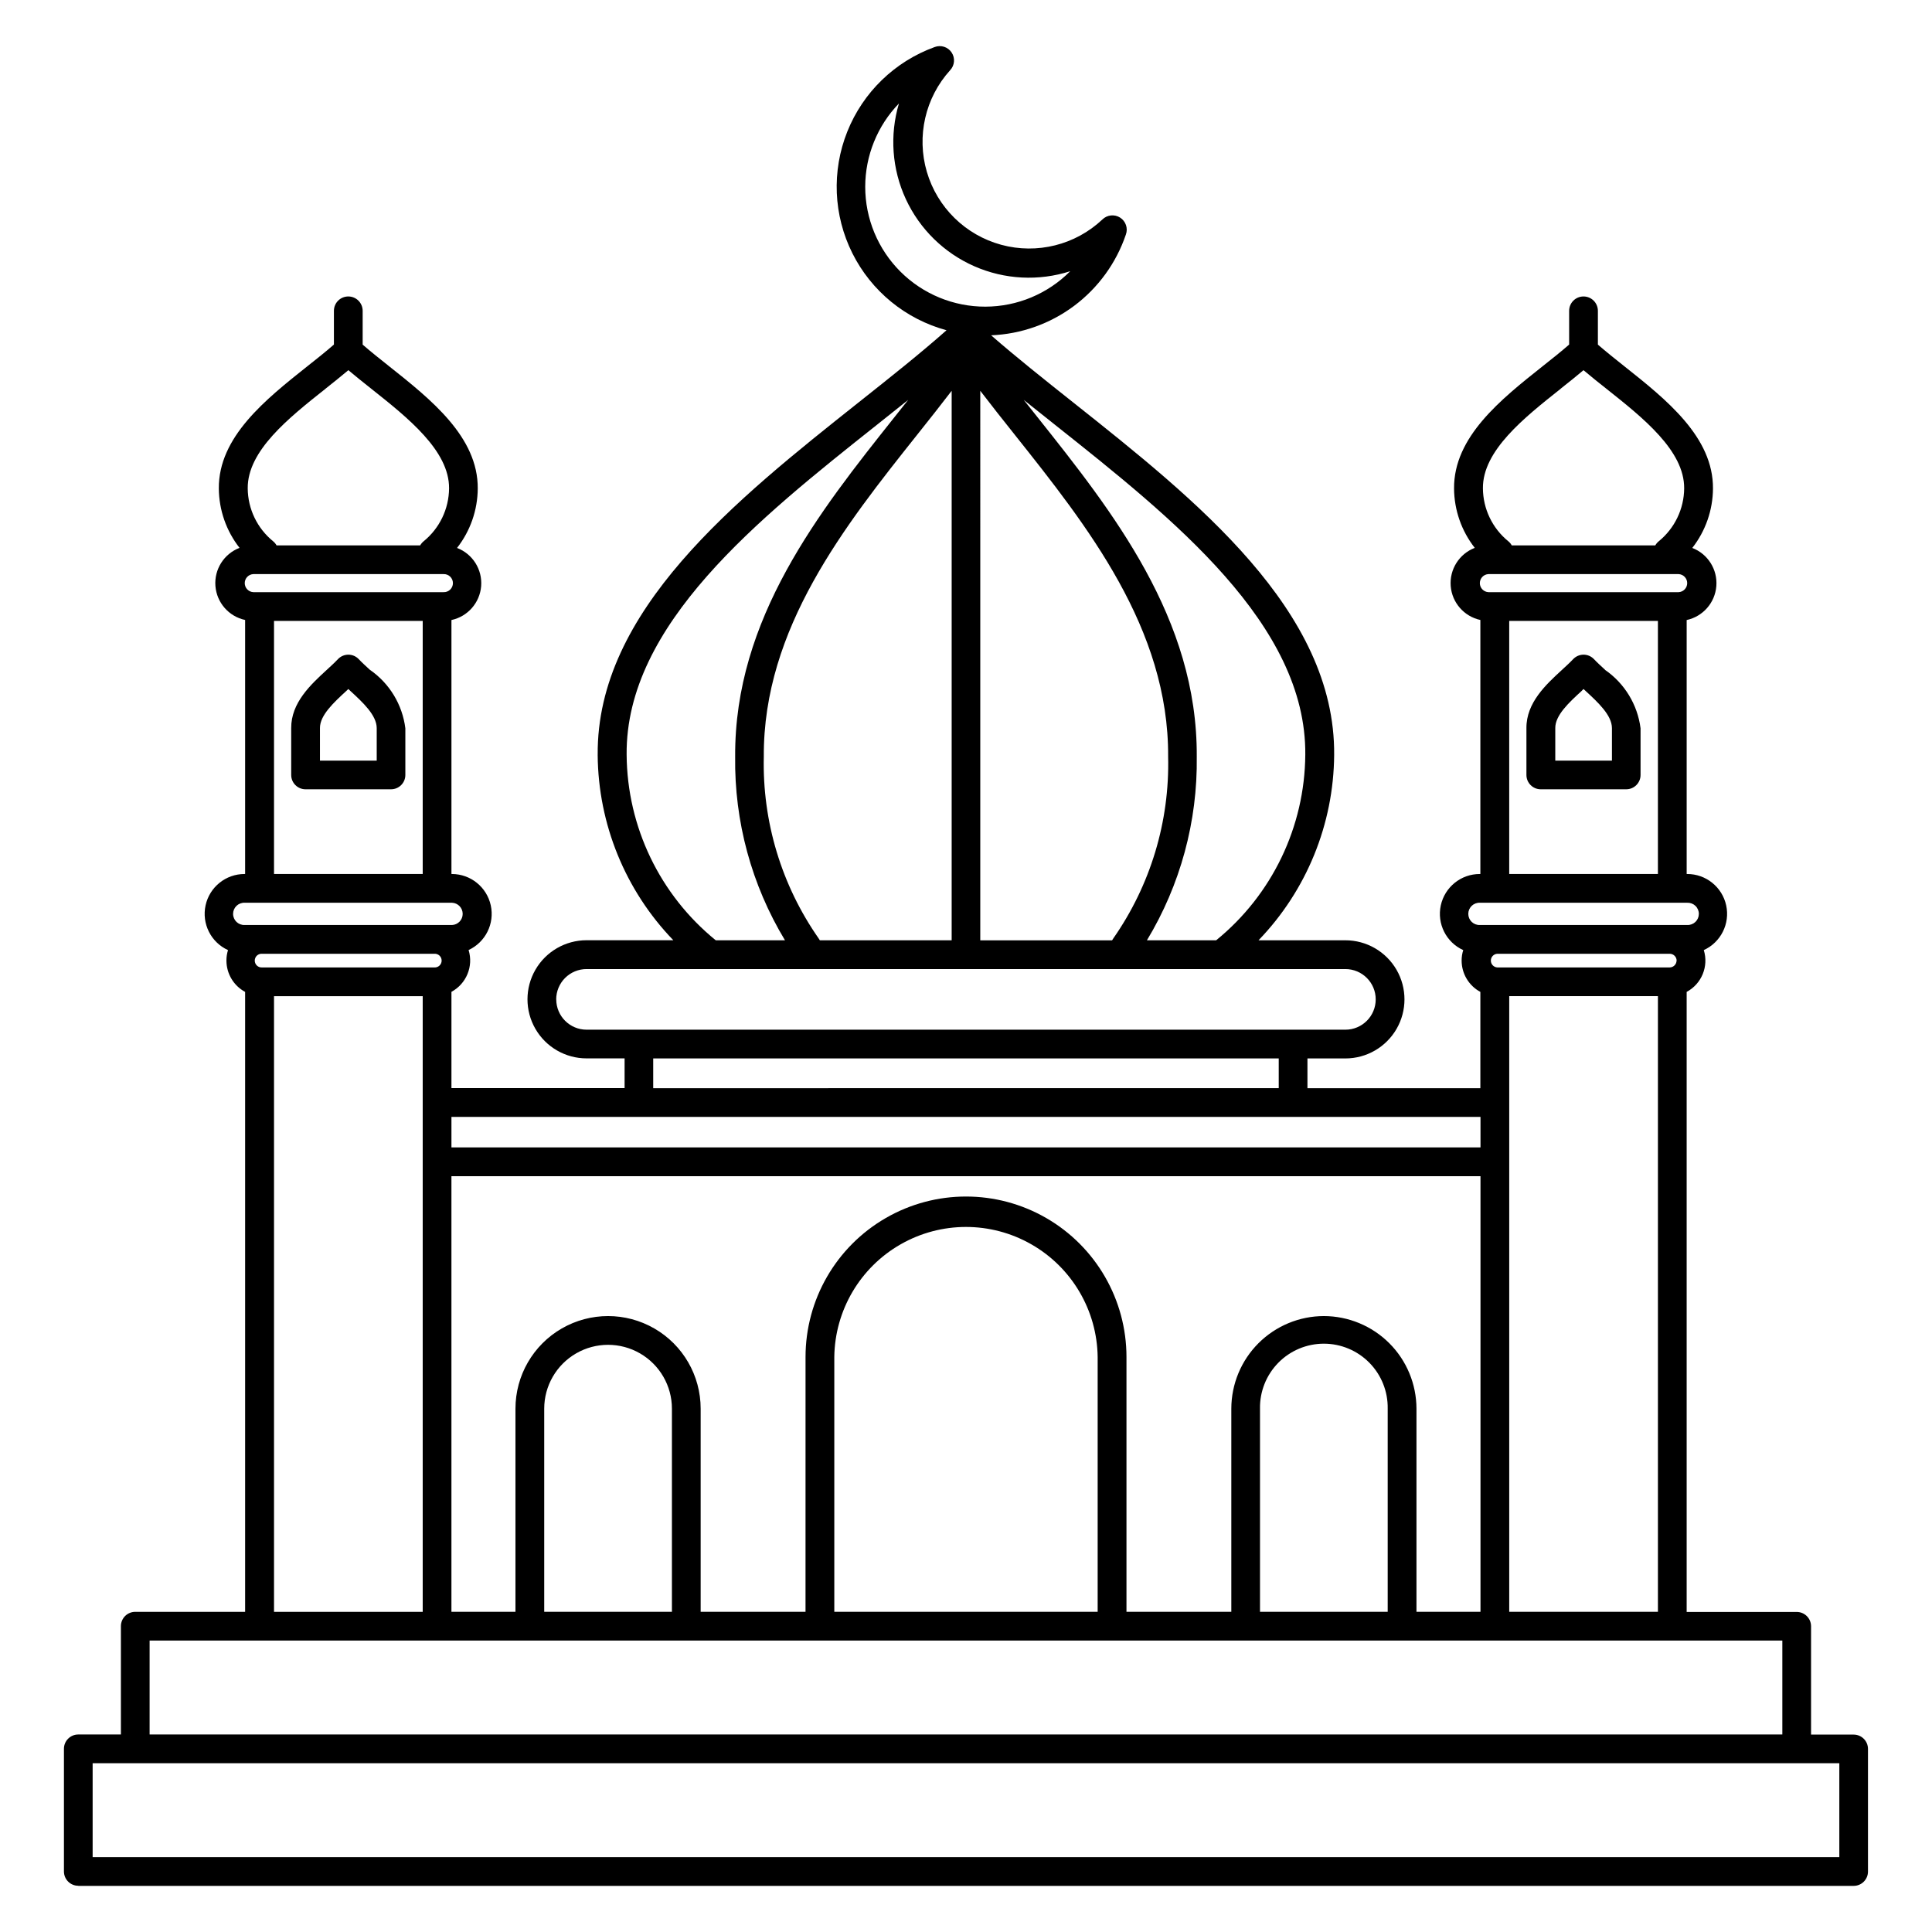 <?xml version="1.0" encoding="UTF-8"?>
<!-- The Best Svg Icon site in the world: iconSvg.co, Visit us! https://iconsvg.co -->
<svg fill="#000000" width="800px" height="800px" version="1.1" viewBox="144 144 512 512" xmlns="http://www.w3.org/2000/svg">
 <path d="m168.55 611.27h462.89v24.887h-462.89zm15.098-32.504h432.69v24.887h-432.69zm32.969-170.77h39.406v163.16h-39.406zm-7.769-24.758h54.945c1.578 0.066 2.824 1.367 2.824 2.949s-1.246 2.883-2.824 2.949h-54.941c-0.805 0.035-1.59-0.262-2.172-0.816-0.578-0.559-0.91-1.328-0.91-2.133s0.332-1.574 0.91-2.133c0.582-0.555 1.367-0.852 2.172-0.816zm7.769-74.688h39.406v67.07h-39.406zm-5.504-12.406h50.41c0.652-0.031 1.293 0.207 1.766 0.656 0.473 0.453 0.742 1.078 0.742 1.734s-0.27 1.281-0.742 1.734c-0.473 0.449-1.113 0.688-1.766 0.656h-50.383c-1.277-0.059-2.281-1.113-2.281-2.391s1.004-2.332 2.281-2.391zm19.105-49.098c2.133-1.699 4.191-3.332 6.102-4.945 1.914 1.625 3.965 3.25 6.102 4.945 9.688 7.688 20.66 16.402 20.586 26.375-0.043 5.449-2.519 10.59-6.746 14.027-0.367 0.301-0.676 0.668-0.91 1.082h-38.062c-0.23-0.414-0.535-0.781-0.902-1.082-4.227-3.438-6.699-8.578-6.738-14.027-0.094-9.973 10.891-18.691 20.586-26.375zm306.13 192.95v8.082h-272.71v-8.082zm-219.24-15.496h165.77v7.875l-165.77 0.004zm-25.711-15.652v0.004c0.004-2.133 0.852-4.18 2.359-5.688 1.512-1.508 3.559-2.356 5.691-2.352h201.1c4.434 0 8.031 3.594 8.031 8.031s-3.598 8.035-8.031 8.035h-201.1c-4.434-0.004-8.027-3.594-8.035-8.027zm18.668-64.836c-0.309-34.523 35.062-62.609 66.27-87.387 2.836-2.254 5.617-4.473 8.348-6.652-1.18 1.496-2.383 3.004-3.602 4.527-19.91 25.039-42.484 53.426-42.254 90.035-0.234 17.133 4.34 33.988 13.203 48.652h-18.344c-14.824-12.039-23.488-30.078-23.621-49.176zm63.227-150.52c0.012-8.238 3.215-16.152 8.938-22.074-2.5 8.395-1.852 17.414 1.832 25.359 3.684 7.949 10.145 14.277 18.168 17.793 8.02 3.516 17.051 3.981 25.391 1.305-5.945 5.992-14.031 9.371-22.473 9.391s-16.543-3.316-22.52-9.277c-5.977-5.961-9.336-14.055-9.336-22.496zm30.492 54.074c2.914 3.793 5.961 7.676 9.156 11.668 19.133 24.059 40.812 51.324 40.629 85.258v0.004c0.418 17.211-4.68 34.102-14.543 48.211-0.113 0.156-0.219 0.32-0.309 0.488h-34.934zm-42.547 145.62h34.965v-145.62c-2.914 3.793-5.961 7.676-9.156 11.668-19.133 24.059-40.812 51.324-40.629 85.258v0.004c-0.414 17.211 4.68 34.102 14.547 48.211 0.113 0.156 0.215 0.32 0.309 0.488zm128.68-49.176c0.309-34.523-35.062-62.609-66.27-87.387-2.84-2.254-5.621-4.473-8.348-6.652 1.188 1.496 2.379 3 3.602 4.527 19.91 25.039 42.477 53.426 42.254 90.035 0.234 17.133-4.344 33.988-13.207 48.652h18.348c14.82-12.043 23.484-30.082 23.621-49.176zm46.254 39.227h54.965c0.801-0.035 1.586 0.262 2.168 0.816 0.582 0.559 0.91 1.328 0.91 2.133s-0.328 1.574-0.91 2.133c-0.582 0.555-1.367 0.852-2.168 0.816h-54.945c-0.805 0.035-1.586-0.262-2.168-0.816-0.582-0.559-0.91-1.328-0.91-2.133s0.328-1.574 0.91-2.133c0.582-0.555 1.363-0.852 2.168-0.816zm7.769-74.688h39.426v67.07h-39.406v-67.07zm-5.504-12.406h50.414-0.004c1.277 0.059 2.281 1.113 2.281 2.391s-1.004 2.332-2.281 2.391h-50.391c-1.277-0.059-2.281-1.113-2.281-2.391s1.004-2.332 2.281-2.391zm19.102-49.098c2.168-1.699 4.191-3.332 6.106-4.945 1.906 1.625 3.961 3.25 6.094 4.945 9.691 7.688 20.66 16.402 20.586 26.375-0.043 5.449-2.516 10.59-6.742 14.027-0.367 0.301-0.676 0.668-0.91 1.082h-38.039c-0.234-0.414-0.539-0.781-0.906-1.082-4.227-3.434-6.699-8.578-6.738-14.027-0.098-9.973 10.883-18.691 20.586-26.375zm30.77 151.52c-0.016 1-0.824 1.805-1.82 1.816h-45.68c-0.961-0.055-1.715-0.848-1.715-1.812s0.754-1.762 1.715-1.812h45.699c0.996 0.012 1.805 0.812 1.82 1.809zm-374.88 1.816c-0.496 0.027-0.984-0.152-1.348-0.496-0.363-0.344-0.566-0.82-0.566-1.316 0-0.5 0.203-0.977 0.566-1.32 0.363-0.34 0.852-0.52 1.348-0.492h45.699c0.5-0.027 0.984 0.152 1.348 0.492 0.363 0.344 0.566 0.82 0.566 1.32 0 0.496-0.203 0.973-0.566 1.316s-0.848 0.523-1.348 0.496zm108.64 170.77h-33.844v-53.836c0-6.047 3.223-11.633 8.461-14.656 5.234-3.023 11.688-3.023 16.922 0 5.238 3.023 8.461 8.609 8.461 14.656zm112.82 0h-69.789v-67.531c0.152-12.363 6.84-23.723 17.574-29.859 10.73-6.141 23.91-6.141 34.645 0 10.734 6.137 17.418 17.496 17.574 29.859v67.531zm59.945-78.379c6.508 0.008 12.746 2.598 17.348 7.195 4.602 4.602 7.188 10.84 7.199 17.348v53.836h16.965v-115.45h-272.71v115.45h16.969v-53.836c0-8.77 4.676-16.871 12.27-21.254s16.945-4.383 24.539 0 12.27 12.484 12.27 21.254v53.836h27.789l0.004-67.531c0-15.195 8.105-29.23 21.262-36.828 13.156-7.598 29.367-7.598 42.527 0 13.156 7.598 21.262 21.633 21.262 36.828v67.531h27.785v-53.836c0.008-6.508 2.594-12.746 7.191-17.344 4.602-4.602 10.84-7.191 17.344-7.199zm16.922 78.379h-33.84v-53.836c-0.082-4.539 1.664-8.922 4.848-12.164 3.18-3.238 7.531-5.062 12.074-5.062 4.539 0 8.891 1.824 12.07 5.062 3.184 3.242 4.93 7.625 4.848 12.164zm32.207 0v-163.16h39.406v163.16zm-379.22 72.625h470.5c2.094 0 3.793-1.699 3.793-3.793v-32.504c0-2.094-1.699-3.793-3.793-3.793h-11.293v-28.711c0-2.094-1.699-3.793-3.793-3.793h-29.172v-164.32c3.973-2.129 5.875-6.777 4.539-11.078 4.519-2.062 6.988-6.996 5.934-11.852-1.059-4.856-5.356-8.316-10.32-8.312h-0.152v-67.305c4.32-0.934 7.519-4.59 7.863-9 0.344-4.406-2.25-8.516-6.375-10.105 3.512-4.488 5.441-10.012 5.484-15.711 0.121-13.691-12.406-23.637-23.457-32.41-2.519-2.004-4.906-3.91-7.043-5.758v-8.957c0-2.106-1.707-3.809-3.809-3.809-2.106 0-3.809 1.703-3.809 3.809v8.938c-2.113 1.848-4.5 3.754-7.043 5.758-11.059 8.777-23.574 18.723-23.457 32.41v0.004c0.043 5.699 1.973 11.223 5.488 15.707-4.125 1.59-6.719 5.699-6.375 10.109 0.34 4.406 3.539 8.066 7.859 9v67.32h-0.152c-4.973-0.008-9.273 3.453-10.332 8.312-1.059 4.859 1.418 9.797 5.945 11.855-0.285 0.898-0.43 1.836-0.426 2.777 0.004 3.469 1.91 6.656 4.965 8.301v25.516h-45.824v-7.883h10.055c5.59 0 10.762-2.984 13.559-7.828s2.797-10.812 0-15.656-7.969-7.828-13.559-7.828h-23.02c12.73-13.191 19.906-30.773 20.043-49.105 0.336-38.246-36.57-67.559-69.152-93.426-7.769-6.164-15.168-12.055-21.758-17.797h0.004c7.957-0.32 15.629-3.043 22.004-7.812s11.156-11.359 13.711-18.902c0.598-1.664-0.039-3.523-1.531-4.477-1.492-0.949-3.445-0.742-4.703 0.5-7.156 6.742-17.301 9.281-26.793 6.707-9.488-2.574-16.957-9.895-19.723-19.332-2.766-9.434-0.434-19.629 6.16-26.922 1.219-1.281 1.387-3.238 0.406-4.711s-2.852-2.07-4.504-1.441c-10.566 3.832-18.988 11.996-23.152 22.434-4.164 10.438-3.672 22.156 1.352 32.207 5.027 10.051 14.105 17.477 24.953 20.41-6.957 6.164-14.902 12.461-23.293 19.117-32.574 25.867-69.48 55.18-69.152 93.426l-0.004 0.004c0.141 18.332 7.316 35.91 20.047 49.105h-22.992c-5.594 0-10.762 2.984-13.559 7.828s-2.797 10.812 0 15.656 7.965 7.828 13.559 7.828h10.078v7.875l-45.887 0.004v-25.516c3.965-2.137 5.871-6.777 4.547-11.078 4.488-2.082 6.93-7 5.875-11.836-1.055-4.836-5.32-8.289-10.27-8.312h-0.152v-67.305c4.328-0.926 7.531-4.59 7.875-9 0.34-4.41-2.258-8.523-6.391-10.105 3.516-4.488 5.441-10.012 5.488-15.711 0.121-13.691-12.406-23.637-23.457-32.41-2.523-2.004-4.914-3.91-7.043-5.758v-8.957c0-2.106-1.703-3.809-3.809-3.809-2.102 0-3.809 1.703-3.809 3.809v8.938c-2.117 1.848-4.508 3.754-7.043 5.758-11.051 8.777-23.574 18.723-23.457 32.41v0.004c0.047 5.699 1.977 11.223 5.488 15.707-4.133 1.582-6.731 5.695-6.391 10.105 0.344 4.414 3.543 8.074 7.871 9.004v67.32h-0.148c-4.969-0.008-9.273 3.453-10.332 8.312-1.055 4.859 1.418 9.797 5.945 11.855-0.281 0.898-0.422 1.836-0.418 2.777 0.004 3.469 1.902 6.652 4.953 8.301v164.29h-29.125c-2.094 0-3.793 1.699-3.793 3.793v28.711h-11.305c-2.094 0-3.793 1.699-3.793 3.793v32.504c0 2.094 1.699 3.793 3.793 3.793zm406.44-298.2v-8.605c0-3.422-3.688-6.832-6.949-9.832l-0.574-0.543c-0.191 0.18-0.383 0.352-0.543 0.543-3.277 3-6.984 6.41-6.949 9.805v8.629zm-1.797-24.055c-1.082-0.996-2.129-1.945-2.953-2.824-0.715-0.766-1.723-1.203-2.773-1.203-1.051 0-2.055 0.438-2.773 1.203-0.824 0.879-1.863 1.824-2.945 2.824-4.219 3.879-9.477 8.699-9.422 15.449v12.406c0 2.094 1.699 3.793 3.793 3.793h22.66c2.094 0 3.793-1.699 3.793-3.793v-12.371c-0.797-6.266-4.219-11.898-9.418-15.484zm-325.55 24.055v-8.605c0-3.422-3.68-6.832-6.949-9.832l-0.57-0.543-0.574 0.543c-3.25 3-6.977 6.41-6.949 9.805v8.629zm-1.797-24.055c-1.082-0.996-2.125-1.945-2.953-2.824-0.715-0.766-1.719-1.203-2.769-1.203s-2.055 0.438-2.773 1.203c-0.824 0.879-1.859 1.824-2.945 2.824-4.219 3.879-9.477 8.699-9.426 15.449v12.406c0 2.094 1.699 3.793 3.793 3.793h22.664c2.094 0 3.793-1.699 3.793-3.793v-12.371c-0.781-6.262-4.188-11.891-9.371-15.484z" fill-rule="evenodd"/>
</svg>